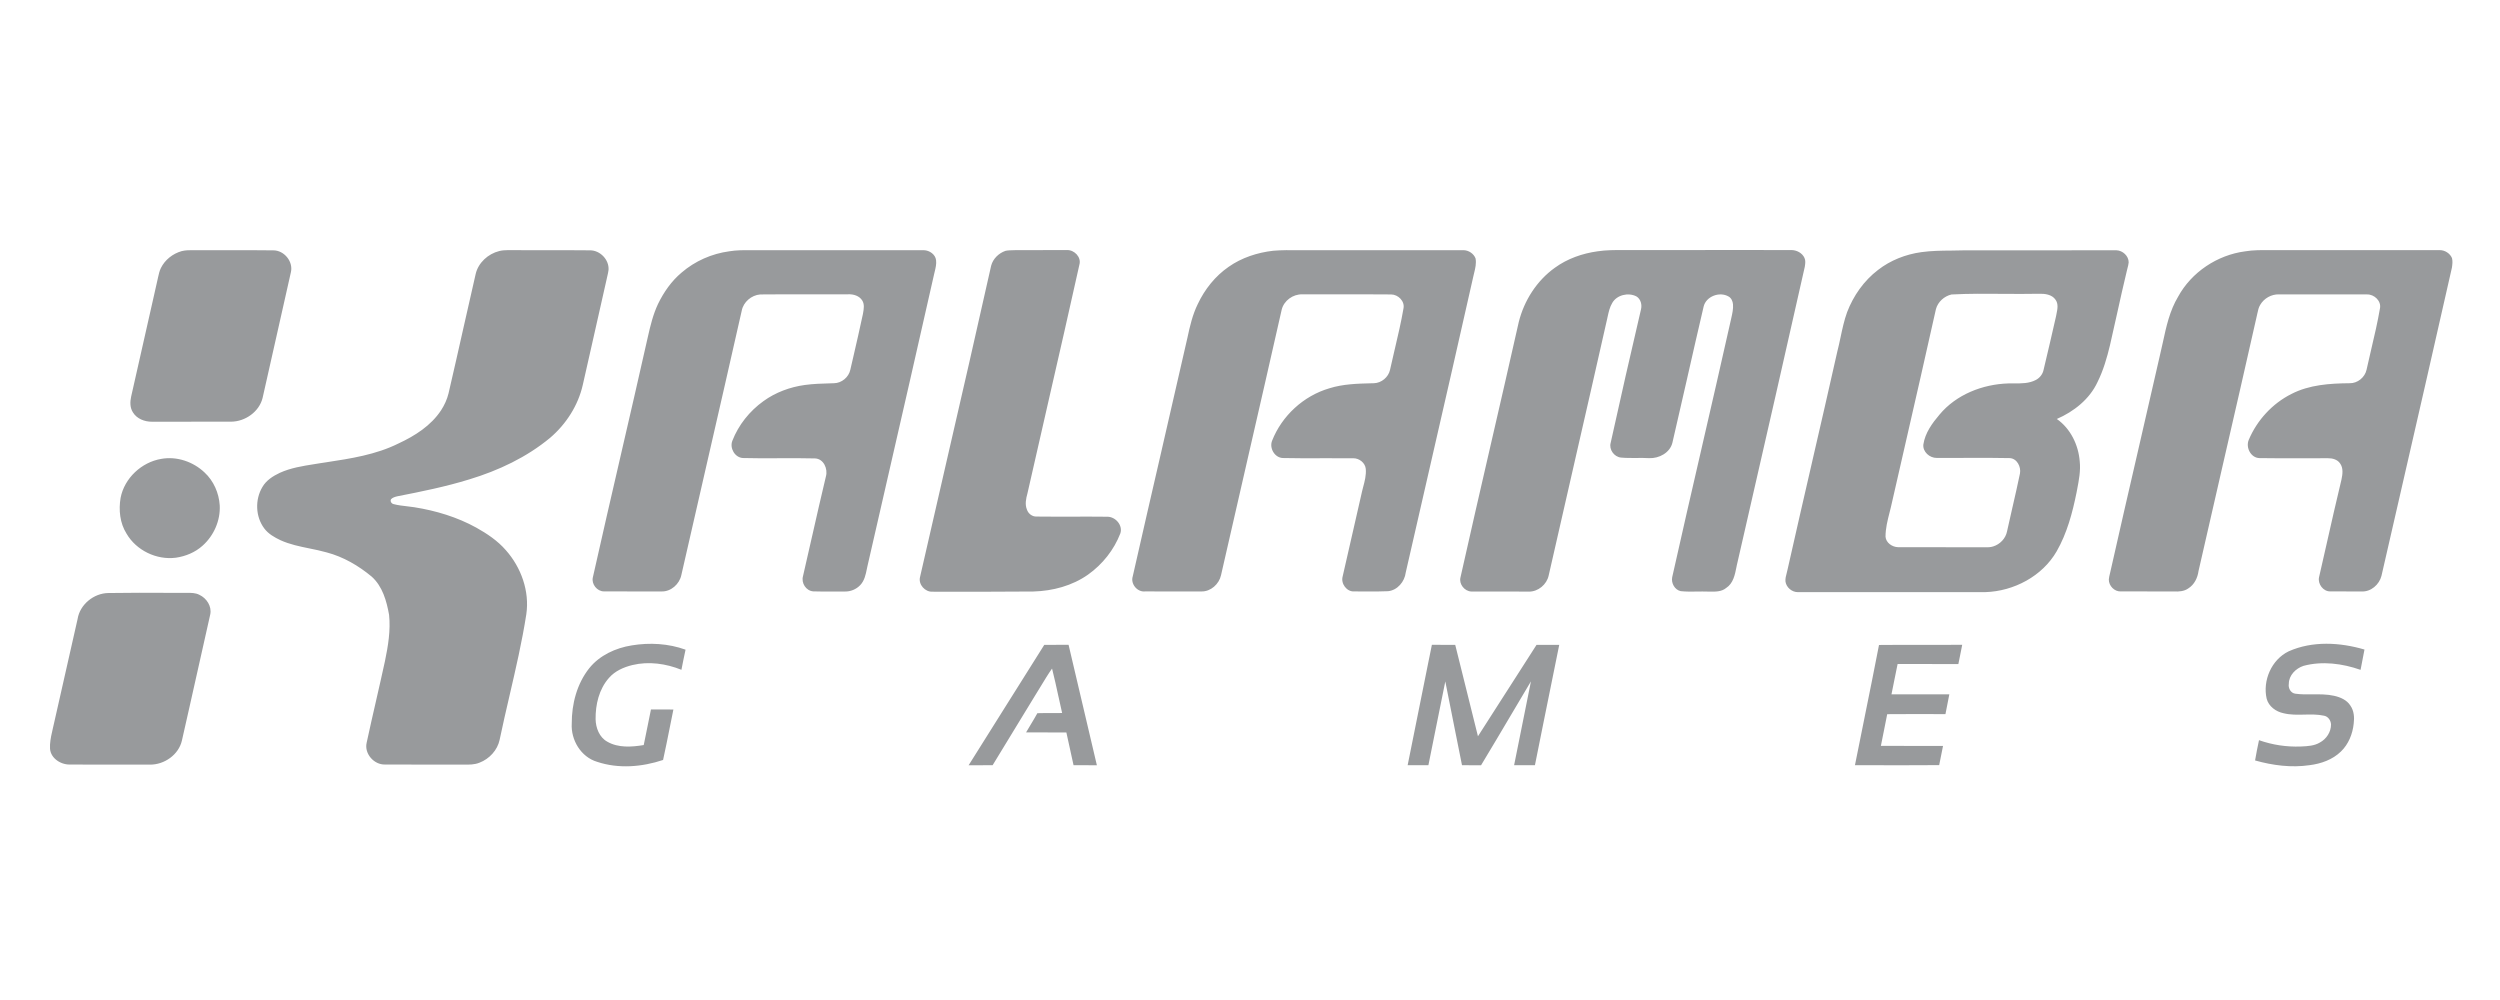 <svg width="100" height="40" viewBox="0 0 100 40" fill="none" xmlns="http://www.w3.org/2000/svg">
<g clip-path="url(#clip0_4016_40138)">
<path fill-rule="evenodd" clip-rule="evenodd" d="M63.906 10.052C64.241 10.001 64.579 10.002 64.918 10.002C65.008 10.003 65.098 10.003 65.189 10.002C66.767 9.999 68.346 10 69.925 10.001C70.499 10.002 71.073 10.002 71.647 10.002C71.862 10 72.089 10.116 72.179 10.317C72.227 10.418 72.212 10.533 72.196 10.641L72.192 10.669C71.418 14.112 70.631 17.552 69.843 20.993L69.843 20.994L69.842 20.996L69.842 20.998L69.469 22.626L69.458 22.683C69.397 22.991 69.33 23.336 69.046 23.519C68.861 23.673 68.614 23.668 68.385 23.664C68.359 23.664 68.334 23.663 68.309 23.663C68.166 23.658 68.023 23.66 67.88 23.662C67.662 23.666 67.445 23.669 67.228 23.646C66.988 23.594 66.842 23.323 66.887 23.092C67.271 21.373 67.666 19.656 68.062 17.939L68.062 17.938C68.454 16.234 68.847 14.53 69.229 12.824C69.236 12.789 69.244 12.755 69.252 12.721C69.293 12.54 69.335 12.358 69.32 12.173C69.309 12.052 69.255 11.922 69.144 11.861C68.784 11.649 68.238 11.854 68.144 12.268C67.921 13.217 67.706 14.167 67.49 15.117V15.118L67.49 15.118V15.119C67.294 15.985 67.097 16.85 66.895 17.714C66.796 18.112 66.361 18.342 65.969 18.326C65.797 18.316 65.626 18.317 65.454 18.319C65.249 18.32 65.044 18.322 64.839 18.303C64.565 18.276 64.351 17.978 64.427 17.712C64.821 15.932 65.222 14.153 65.639 12.379C65.687 12.192 65.632 11.962 65.458 11.857C65.134 11.688 64.672 11.795 64.489 12.119C64.39 12.285 64.348 12.474 64.307 12.66C64.301 12.686 64.296 12.713 64.29 12.739C63.861 14.645 63.425 16.549 62.989 18.453L62.988 18.455L62.988 18.457L62.988 18.459V18.459C62.639 19.979 62.291 21.499 61.947 23.02C61.871 23.379 61.526 23.669 61.154 23.665C60.715 23.66 60.277 23.661 59.839 23.662C59.51 23.662 59.181 23.663 58.853 23.661C58.58 23.65 58.351 23.361 58.419 23.096C58.814 21.33 59.22 19.567 59.626 17.803C60.004 16.163 60.382 14.522 60.751 12.879C60.966 12.022 61.47 11.227 62.196 10.709C62.696 10.345 63.296 10.136 63.906 10.052ZM40.219 10.034C40.316 10.013 40.415 10.011 40.515 10.009C40.557 10.009 40.6 10.008 40.643 10.005C40.982 10.002 41.321 10.003 41.66 10.004C41.999 10.005 42.339 10.006 42.678 10.003C42.974 9.99 43.262 10.29 43.176 10.586C42.777 12.387 42.365 14.185 41.953 15.983L41.953 15.984L41.953 15.984C41.666 17.234 41.38 18.484 41.098 19.735C41.04 19.945 40.991 20.173 41.077 20.384C41.131 20.545 41.288 20.67 41.464 20.662C41.931 20.668 42.397 20.666 42.864 20.666C43.337 20.665 43.81 20.663 44.283 20.669C44.617 20.661 44.924 21.011 44.813 21.338C44.559 21.995 44.101 22.573 43.524 22.983C42.891 23.431 42.108 23.639 41.337 23.66C39.992 23.671 38.648 23.672 37.304 23.668C37.004 23.687 36.729 23.381 36.8 23.087C37.155 21.528 37.514 19.97 37.872 18.413C38.47 15.819 39.067 13.225 39.646 10.628C39.719 10.35 39.949 10.127 40.219 10.034ZM19.97 10.042C20.079 10.015 20.191 10.005 20.302 10.006C20.81 10.01 21.318 10.009 21.826 10.008C22.416 10.007 23.007 10.007 23.597 10.013C24.005 10.009 24.369 10.389 24.342 10.794C24.332 10.881 24.312 10.966 24.292 11.051C24.284 11.088 24.275 11.126 24.267 11.163C24.07 12.051 23.868 12.938 23.667 13.824C23.549 14.346 23.431 14.867 23.313 15.389C23.128 16.214 22.648 16.963 22.004 17.513C21.065 18.292 19.941 18.821 18.776 19.174C17.833 19.466 16.864 19.662 15.897 19.851C15.805 19.873 15.706 19.899 15.64 19.97C15.595 20.055 15.665 20.153 15.754 20.167C15.927 20.211 16.105 20.232 16.282 20.252C16.378 20.263 16.474 20.274 16.57 20.289C17.435 20.426 18.287 20.683 19.054 21.107C19.485 21.348 19.903 21.628 20.229 22.002C20.846 22.695 21.189 23.65 21.052 24.574C20.882 25.668 20.631 26.747 20.381 27.825L20.381 27.826C20.245 28.414 20.108 29.002 19.985 29.593C19.897 30.008 19.575 30.356 19.18 30.507C18.98 30.59 18.765 30.587 18.552 30.584C18.499 30.584 18.447 30.583 18.395 30.584C18.033 30.583 17.67 30.584 17.307 30.584C16.672 30.584 16.037 30.584 15.402 30.581C14.96 30.595 14.567 30.147 14.665 29.714C14.788 29.14 14.919 28.569 15.05 27.997L15.05 27.996C15.168 27.479 15.287 26.961 15.399 26.442C15.525 25.835 15.628 25.212 15.563 24.592C15.464 24.04 15.302 23.454 14.868 23.065C14.342 22.628 13.736 22.273 13.07 22.097C12.843 22.032 12.611 21.985 12.38 21.938C11.985 21.857 11.59 21.777 11.221 21.609C10.978 21.494 10.732 21.355 10.569 21.135C10.217 20.664 10.195 19.982 10.497 19.479C10.649 19.214 10.919 19.042 11.191 18.914C11.626 18.716 12.102 18.64 12.573 18.566C12.647 18.554 12.721 18.542 12.794 18.53C12.876 18.517 12.958 18.505 13.04 18.493C14.03 18.342 15.036 18.189 15.939 17.739C16.597 17.434 17.239 17.026 17.643 16.412C17.778 16.205 17.882 15.977 17.941 15.737C18.146 14.858 18.344 13.977 18.542 13.096C18.702 12.385 18.863 11.674 19.026 10.963C19.13 10.51 19.522 10.153 19.97 10.042ZM7.75 10.007C7.587 10.006 7.424 10.005 7.266 10.045C6.913 10.145 6.598 10.391 6.436 10.721C6.379 10.836 6.351 10.961 6.324 11.086C6.319 11.111 6.313 11.137 6.307 11.163L6.192 11.673L6.192 11.674C5.878 13.07 5.563 14.467 5.246 15.863C5.199 16.073 5.195 16.309 5.318 16.496C5.473 16.753 5.788 16.871 6.079 16.869C6.618 16.868 7.157 16.868 7.696 16.868C8.211 16.868 8.725 16.869 9.24 16.867C9.807 16.866 10.369 16.47 10.504 15.916C10.684 15.11 10.866 14.306 11.048 13.501C11.245 12.627 11.443 11.753 11.638 10.879C11.732 10.459 11.364 10.012 10.932 10.014C10.349 10.006 9.766 10.007 9.184 10.009C8.742 10.009 8.299 10.01 7.857 10.007C7.821 10.008 7.786 10.007 7.75 10.007ZM6.451 18.355C7.073 18.243 7.73 18.469 8.182 18.899C8.547 19.237 8.757 19.721 8.789 20.212C8.822 20.818 8.555 21.427 8.1 21.83C7.807 22.094 7.427 22.251 7.038 22.308C6.265 22.41 5.45 22.016 5.061 21.345C4.794 20.922 4.742 20.397 4.824 19.913C4.976 19.128 5.659 18.488 6.451 18.355ZM25.268 25.816C25.985 25.697 26.736 25.739 27.422 25.987C27.363 26.254 27.31 26.523 27.257 26.792C26.641 26.543 25.948 26.445 25.295 26.602C24.946 26.687 24.599 26.84 24.36 27.115C23.96 27.564 23.817 28.184 23.824 28.77C23.831 29.116 23.973 29.491 24.291 29.667C24.73 29.921 25.267 29.882 25.749 29.802C25.801 29.55 25.852 29.298 25.903 29.047C25.948 28.824 25.993 28.601 26.038 28.379C26.294 28.378 26.551 28.379 26.807 28.38H26.807H26.808L26.936 28.38C26.889 28.612 26.842 28.844 26.796 29.076C26.708 29.517 26.62 29.959 26.523 30.399C25.678 30.68 24.74 30.759 23.885 30.473C23.235 30.28 22.83 29.596 22.87 28.941C22.867 28.157 23.077 27.348 23.573 26.725C23.987 26.212 24.624 25.919 25.268 25.816ZM94.579 25.982C93.599 25.693 92.499 25.629 91.547 26.053C90.86 26.385 90.499 27.222 90.667 27.951C90.749 28.258 91.038 28.466 91.341 28.529C91.614 28.597 91.894 28.591 92.174 28.584C92.44 28.578 92.705 28.572 92.965 28.629C93.128 28.66 93.235 28.822 93.241 28.98C93.241 29.279 93.058 29.559 92.796 29.7C92.575 29.834 92.31 29.847 92.058 29.859L92.03 29.86C91.464 29.883 90.894 29.796 90.36 29.607C90.301 29.876 90.25 30.147 90.203 30.418C90.907 30.617 91.653 30.714 92.383 30.607C92.84 30.55 93.304 30.387 93.638 30.06C93.941 29.768 94.105 29.358 94.148 28.945C94.18 28.7 94.162 28.434 94.016 28.225C93.875 27.999 93.615 27.888 93.364 27.832C93.08 27.768 92.79 27.771 92.501 27.774C92.269 27.777 92.036 27.78 91.807 27.747C91.623 27.72 91.522 27.52 91.553 27.349C91.555 27.01 91.831 26.736 92.141 26.634C92.891 26.433 93.697 26.54 94.422 26.794L94.447 26.669L94.447 26.669V26.668V26.668C94.492 26.439 94.538 26.211 94.579 25.982ZM40.422 27.94C40.872 27.225 41.322 26.51 41.771 25.794L41.965 25.794C42.224 25.794 42.483 25.794 42.743 25.792C42.93 26.589 43.117 27.385 43.304 28.181L43.309 28.201C43.498 29.004 43.687 29.807 43.875 30.61C43.721 30.609 43.566 30.609 43.411 30.609H43.409H43.408C43.253 30.609 43.097 30.609 42.942 30.609C42.903 30.43 42.864 30.251 42.824 30.072L42.824 30.072L42.824 30.071L42.824 30.07C42.767 29.813 42.71 29.556 42.655 29.299C42.363 29.296 42.07 29.297 41.778 29.297C41.533 29.297 41.288 29.297 41.043 29.296C41.098 29.202 41.154 29.108 41.21 29.015C41.307 28.854 41.404 28.693 41.495 28.528C41.674 28.522 41.854 28.523 42.033 28.523C42.184 28.524 42.334 28.524 42.485 28.521C42.435 28.303 42.387 28.084 42.34 27.866L42.339 27.865L42.339 27.865C42.258 27.489 42.176 27.114 42.082 26.742C41.923 26.967 41.781 27.204 41.638 27.44C41.557 27.574 41.476 27.709 41.392 27.841L41.048 28.405L41.047 28.406C40.599 29.139 40.151 29.872 39.706 30.607C39.539 30.611 39.372 30.61 39.205 30.61C39.051 30.609 38.897 30.609 38.744 30.612C39.301 29.721 39.861 28.831 40.421 27.941L40.422 27.941L40.422 27.94ZM57.154 26.393L57.153 26.396L57.152 26.399L57.152 26.402L57.151 26.404C56.868 27.805 56.586 29.207 56.306 30.608C56.392 30.608 56.478 30.609 56.564 30.609C56.755 30.61 56.946 30.61 57.136 30.608C57.21 30.242 57.284 29.876 57.357 29.51L57.361 29.49C57.511 28.745 57.661 28.001 57.812 27.257C57.955 27.981 58.1 28.705 58.244 29.429L58.245 29.43V29.431L58.245 29.432V29.433L58.246 29.434V29.435L58.246 29.436V29.437L58.249 29.449L58.249 29.452C58.326 29.837 58.403 30.223 58.48 30.609L58.67 30.609C58.861 30.61 59.051 30.61 59.242 30.611C59.658 29.922 60.068 29.229 60.478 28.536V28.536L60.479 28.535V28.535L60.479 28.535L60.48 28.534V28.534L60.48 28.533L60.481 28.531C60.733 28.105 60.985 27.679 61.238 27.254C61.078 28.06 60.916 28.865 60.753 29.67C60.69 29.983 60.627 30.296 60.564 30.609C60.841 30.609 61.118 30.609 61.397 30.609C61.503 30.079 61.61 29.549 61.716 29.02L61.719 29.004C61.934 27.934 62.149 26.864 62.369 25.795C62.066 25.793 61.763 25.794 61.461 25.795C61.048 26.445 60.633 27.091 60.216 27.738L60.214 27.74C59.848 28.31 59.481 28.879 59.118 29.451C58.92 28.647 58.72 27.843 58.519 27.04C58.416 26.625 58.312 26.209 58.209 25.794C58.076 25.793 57.944 25.794 57.811 25.794C57.632 25.794 57.453 25.795 57.275 25.792L57.154 26.393ZM77.142 25.794H77.143C77.591 25.794 78.04 25.795 78.488 25.793C78.461 25.943 78.43 26.093 78.399 26.242V26.242C78.376 26.349 78.354 26.456 78.334 26.563C77.898 26.561 77.463 26.561 77.029 26.561C76.654 26.562 76.279 26.562 75.904 26.56C75.853 26.812 75.802 27.064 75.751 27.316L75.75 27.32L75.75 27.322C75.719 27.473 75.689 27.623 75.659 27.773C76.17 27.773 76.682 27.773 77.194 27.773H77.201L77.973 27.773C77.918 28.037 77.868 28.301 77.818 28.565C77.681 28.564 77.544 28.564 77.407 28.564C76.767 28.563 76.127 28.562 75.488 28.567C75.441 28.813 75.391 29.058 75.342 29.303L75.341 29.303L75.341 29.307C75.305 29.483 75.269 29.659 75.235 29.836C75.511 29.836 75.787 29.836 76.063 29.836H76.065C76.618 29.836 77.169 29.836 77.721 29.837C77.668 30.093 77.617 30.349 77.567 30.605C76.674 30.612 75.779 30.61 74.885 30.609C74.656 30.608 74.427 30.608 74.198 30.608C74.328 29.952 74.461 29.296 74.594 28.641V28.64L74.594 28.638V28.637L74.594 28.636L74.595 28.635V28.634L74.595 28.632V28.631L74.596 28.63C74.787 27.687 74.978 26.744 75.16 25.799C75.821 25.792 76.482 25.793 77.142 25.794ZM30.021 10.007C29.737 10.006 29.452 10.005 29.172 10.052C28.471 10.146 27.798 10.443 27.264 10.903C26.857 11.244 26.55 11.687 26.32 12.16C26.125 12.575 26.016 13.022 25.916 13.467C25.562 15.044 25.198 16.619 24.834 18.194L24.834 18.195L24.834 18.195C24.457 19.829 24.079 21.463 23.713 23.1C23.653 23.365 23.883 23.657 24.158 23.656C24.607 23.659 25.057 23.658 25.506 23.658C25.824 23.658 26.142 23.657 26.46 23.658C26.84 23.671 27.18 23.361 27.254 23.001C27.595 21.501 27.939 20.001 28.284 18.501C28.748 16.478 29.213 14.454 29.669 12.429C29.735 12.082 30.055 11.806 30.408 11.778C31.1 11.771 31.791 11.772 32.483 11.773C32.962 11.774 33.441 11.774 33.92 11.772C34.136 11.761 34.379 11.832 34.494 12.027C34.584 12.178 34.552 12.359 34.523 12.524C34.52 12.538 34.518 12.551 34.516 12.564C34.394 13.139 34.262 13.712 34.13 14.284L34.129 14.288C34.09 14.455 34.052 14.622 34.013 14.79C33.95 15.088 33.666 15.326 33.358 15.329C33.315 15.331 33.272 15.332 33.23 15.333C32.883 15.342 32.536 15.352 32.193 15.399C31.599 15.481 31.021 15.695 30.537 16.046C29.982 16.444 29.539 16.999 29.293 17.634C29.181 17.924 29.391 18.299 29.712 18.321C30.198 18.335 30.684 18.332 31.17 18.329C31.648 18.327 32.127 18.324 32.605 18.337C32.95 18.354 33.121 18.758 33.037 19.055C32.848 19.842 32.67 20.632 32.491 21.421L32.491 21.422L32.491 21.422L32.49 21.423C32.368 21.964 32.245 22.506 32.12 23.046C32.042 23.319 32.239 23.634 32.531 23.655C32.785 23.664 33.039 23.662 33.293 23.661C33.459 23.66 33.624 23.659 33.789 23.661C34.021 23.667 34.25 23.573 34.409 23.405C34.578 23.229 34.628 22.986 34.675 22.754C34.682 22.721 34.689 22.687 34.696 22.655C34.936 21.606 35.177 20.557 35.417 19.508L35.418 19.504L35.419 19.5L35.42 19.495L35.42 19.494L35.42 19.494C36.074 16.644 36.727 13.794 37.37 10.942C37.377 10.915 37.383 10.889 37.389 10.863C37.425 10.713 37.462 10.562 37.443 10.408C37.417 10.176 37.18 10.014 36.956 10.008C36.396 10.008 35.836 10.008 35.276 10.008C33.596 10.008 31.915 10.009 30.234 10.008C30.163 10.008 30.092 10.008 30.021 10.007ZM51.965 10.008C51.619 10.004 51.273 10.001 50.927 10.03C50.294 10.103 49.669 10.306 49.146 10.673C48.608 11.044 48.19 11.572 47.913 12.158C47.703 12.583 47.596 13.046 47.498 13.506C47.161 14.992 46.819 16.477 46.476 17.962L46.476 17.962V17.963V17.964L46.476 17.964C46.085 19.661 45.693 21.358 45.309 23.057C45.215 23.352 45.487 23.69 45.8 23.657C46.193 23.658 46.585 23.658 46.977 23.658C47.337 23.657 47.697 23.657 48.057 23.658C48.432 23.667 48.764 23.361 48.841 23.008C49.189 21.481 49.539 19.955 49.889 18.428L49.889 18.427L49.89 18.425L49.891 18.422L49.891 18.419C50.352 16.409 50.814 14.398 51.268 12.386C51.356 12.026 51.72 11.761 52.093 11.774C52.464 11.774 52.835 11.774 53.206 11.773C54.02 11.772 54.834 11.771 55.647 11.778C55.929 11.781 56.2 12.051 56.139 12.339C56.045 12.888 55.917 13.431 55.79 13.973L55.789 13.974C55.725 14.247 55.661 14.52 55.601 14.795C55.537 15.087 55.258 15.322 54.955 15.329L54.867 15.331C54.298 15.345 53.72 15.36 53.174 15.532C52.14 15.834 51.272 16.636 50.883 17.631C50.767 17.923 50.983 18.305 51.309 18.321C51.849 18.334 52.39 18.331 52.93 18.329C53.332 18.327 53.733 18.326 54.134 18.33C54.372 18.329 54.608 18.514 54.631 18.755C54.653 19.005 54.589 19.247 54.525 19.486C54.511 19.542 54.496 19.597 54.483 19.652C54.353 20.212 54.227 20.773 54.1 21.333L54.099 21.336C53.969 21.91 53.839 22.485 53.706 23.059C53.626 23.342 53.867 23.678 54.172 23.657C54.323 23.656 54.474 23.657 54.625 23.658C54.924 23.661 55.223 23.663 55.522 23.648C55.899 23.611 56.186 23.264 56.229 22.902C56.559 21.457 56.89 20.011 57.222 18.566C57.796 16.064 58.37 13.562 58.933 11.057C58.943 11.013 58.953 10.969 58.964 10.925C59.012 10.73 59.061 10.532 59.021 10.333C58.947 10.145 58.751 10.014 58.548 10.007C56.541 10.009 54.534 10.009 52.526 10.008C52.339 10.011 52.152 10.009 51.965 10.008ZM76.852 10.086C77.251 10.03 77.653 10.026 78.054 10.023C78.234 10.021 78.412 10.02 78.591 10.013C79.472 10.012 80.354 10.012 81.235 10.013C82.376 10.013 83.516 10.013 84.657 10.011C84.909 10.019 85.148 10.239 85.147 10.495C85.14 10.575 85.12 10.652 85.099 10.73V10.73C85.09 10.766 85.081 10.801 85.073 10.836C84.934 11.409 84.807 11.983 84.68 12.558V12.558C84.588 12.974 84.496 13.389 84.4 13.804C84.279 14.311 84.133 14.816 83.9 15.284C83.583 15.967 82.955 16.463 82.273 16.759C82.822 17.144 83.136 17.795 83.189 18.451C83.23 18.829 83.157 19.205 83.086 19.576C83.078 19.617 83.07 19.659 83.062 19.701C82.898 20.512 82.682 21.327 82.267 22.052C81.695 23.046 80.554 23.651 79.413 23.685C78.163 23.685 76.912 23.685 75.662 23.685C74.411 23.685 73.161 23.685 71.91 23.686C71.673 23.684 71.453 23.496 71.419 23.264C71.408 23.146 71.438 23.032 71.469 22.919C71.48 22.876 71.491 22.833 71.5 22.79C71.826 21.337 72.16 19.887 72.494 18.436L72.494 18.434C72.829 16.98 73.165 15.525 73.491 14.068C73.54 13.88 73.58 13.689 73.621 13.498V13.498C73.693 13.157 73.766 12.815 73.884 12.487C74.136 11.83 74.556 11.228 75.121 10.798C75.619 10.41 76.227 10.173 76.852 10.086ZM78.061 11.779C77.769 11.845 77.517 12.074 77.438 12.362C77.033 14.181 76.617 15.997 76.201 17.814C76.012 18.637 75.823 19.461 75.636 20.285C75.618 20.357 75.6 20.429 75.582 20.501C75.501 20.819 75.42 21.139 75.421 21.469C75.44 21.711 75.685 21.879 75.916 21.887C76.472 21.89 77.028 21.889 77.584 21.889C78.155 21.888 78.725 21.888 79.295 21.891C79.307 21.891 79.318 21.891 79.33 21.891L79.358 21.891L79.384 21.892C79.5 21.893 79.617 21.895 79.728 21.857C80 21.773 80.226 21.539 80.281 21.258C80.352 20.93 80.427 20.604 80.502 20.277V20.276V20.276V20.275L80.503 20.275C80.605 19.83 80.707 19.385 80.799 18.938C80.848 18.674 80.681 18.333 80.383 18.324C79.791 18.31 79.2 18.313 78.608 18.316C78.23 18.318 77.852 18.319 77.474 18.317C77.187 18.324 76.899 18.07 76.935 17.775C77.005 17.318 77.286 16.93 77.58 16.585C78.248 15.782 79.302 15.368 80.336 15.337C80.408 15.335 80.481 15.336 80.555 15.336C80.855 15.338 81.162 15.341 81.432 15.199C81.592 15.116 81.712 14.963 81.745 14.786C81.914 14.078 82.079 13.368 82.24 12.658C82.246 12.624 82.253 12.59 82.26 12.555C82.299 12.364 82.342 12.157 82.222 11.99C82.077 11.775 81.79 11.743 81.551 11.751C81.077 11.761 80.603 11.757 80.129 11.754C79.439 11.748 78.749 11.743 78.061 11.779ZM89.802 10.054C90.127 10 90.456 10.003 90.784 10.005C90.882 10.006 90.98 10.007 91.078 10.006C91.738 10.006 92.398 10.006 93.058 10.006C94.566 10.007 96.075 10.007 97.584 10.005C97.793 10.002 98 10.133 98.08 10.325C98.112 10.449 98.095 10.579 98.077 10.704C97.385 13.769 96.682 16.832 95.979 19.895L95.979 19.898L95.974 19.917C95.736 20.956 95.497 21.994 95.259 23.033C95.172 23.383 94.835 23.68 94.462 23.658C94.357 23.658 94.252 23.658 94.147 23.658C93.832 23.659 93.518 23.66 93.203 23.656C92.925 23.657 92.709 23.36 92.76 23.097C92.864 22.645 92.966 22.192 93.069 21.738L93.07 21.733C93.262 20.884 93.453 20.034 93.658 19.187C93.704 18.973 93.74 18.72 93.6 18.532C93.493 18.378 93.295 18.326 93.116 18.329C92.766 18.327 92.415 18.328 92.065 18.33C91.504 18.332 90.944 18.334 90.383 18.324C90.029 18.318 89.819 17.894 89.952 17.59C90.283 16.808 90.894 16.141 91.658 15.758C92.373 15.389 93.195 15.336 93.986 15.329C94.301 15.336 94.596 15.095 94.662 14.791C94.723 14.511 94.788 14.231 94.854 13.952C94.98 13.418 95.105 12.884 95.197 12.344C95.265 12.043 94.969 11.766 94.676 11.777C93.959 11.774 93.242 11.774 92.526 11.775C92.072 11.775 91.617 11.775 91.164 11.775C90.858 11.764 90.559 11.933 90.408 12.195C90.345 12.298 90.32 12.415 90.296 12.532L90.295 12.532C90.29 12.557 90.285 12.582 90.279 12.607C89.83 14.604 89.372 16.599 88.913 18.594L88.912 18.598C88.588 20.012 88.262 21.426 87.941 22.841C87.904 23.114 87.774 23.384 87.533 23.536C87.366 23.655 87.155 23.668 86.958 23.659C86.54 23.657 86.121 23.657 85.703 23.657C85.414 23.658 85.124 23.658 84.835 23.657C84.576 23.671 84.349 23.43 84.353 23.179C84.359 23.101 84.377 23.024 84.396 22.948V22.947C84.401 22.927 84.406 22.907 84.411 22.886C84.773 21.274 85.144 19.663 85.516 18.053C85.806 16.792 86.097 15.531 86.384 14.268C86.431 14.079 86.472 13.888 86.514 13.695C86.65 13.064 86.788 12.428 87.124 11.868C87.659 10.887 88.69 10.201 89.802 10.054ZM6.798 23.714C5.98 23.71 5.161 23.707 4.342 23.721C3.753 23.724 3.193 24.181 3.103 24.764C2.789 26.157 2.474 27.55 2.158 28.943C2.145 29 2.132 29.056 2.119 29.113C2.067 29.333 2.016 29.554 2.001 29.78V29.871C1.974 30.289 2.394 30.583 2.782 30.582C3.344 30.584 3.905 30.584 4.467 30.584C4.975 30.584 5.483 30.584 5.991 30.585C6.57 30.594 7.149 30.189 7.277 29.619C7.378 29.174 7.478 28.728 7.579 28.282C7.857 27.051 8.135 25.819 8.408 24.586C8.482 24.259 8.267 23.926 7.971 23.791C7.818 23.712 7.644 23.713 7.475 23.715C7.442 23.716 7.41 23.716 7.378 23.716C7.185 23.715 6.991 23.714 6.798 23.714Z" fill="#989A9C"/>
</g>
<defs>
<clipPath id="clip0_4016_40138">
<rect width="97" height="21" fill="white" transform="translate(2 10)"/>
</clipPath>
</defs>
</svg>
